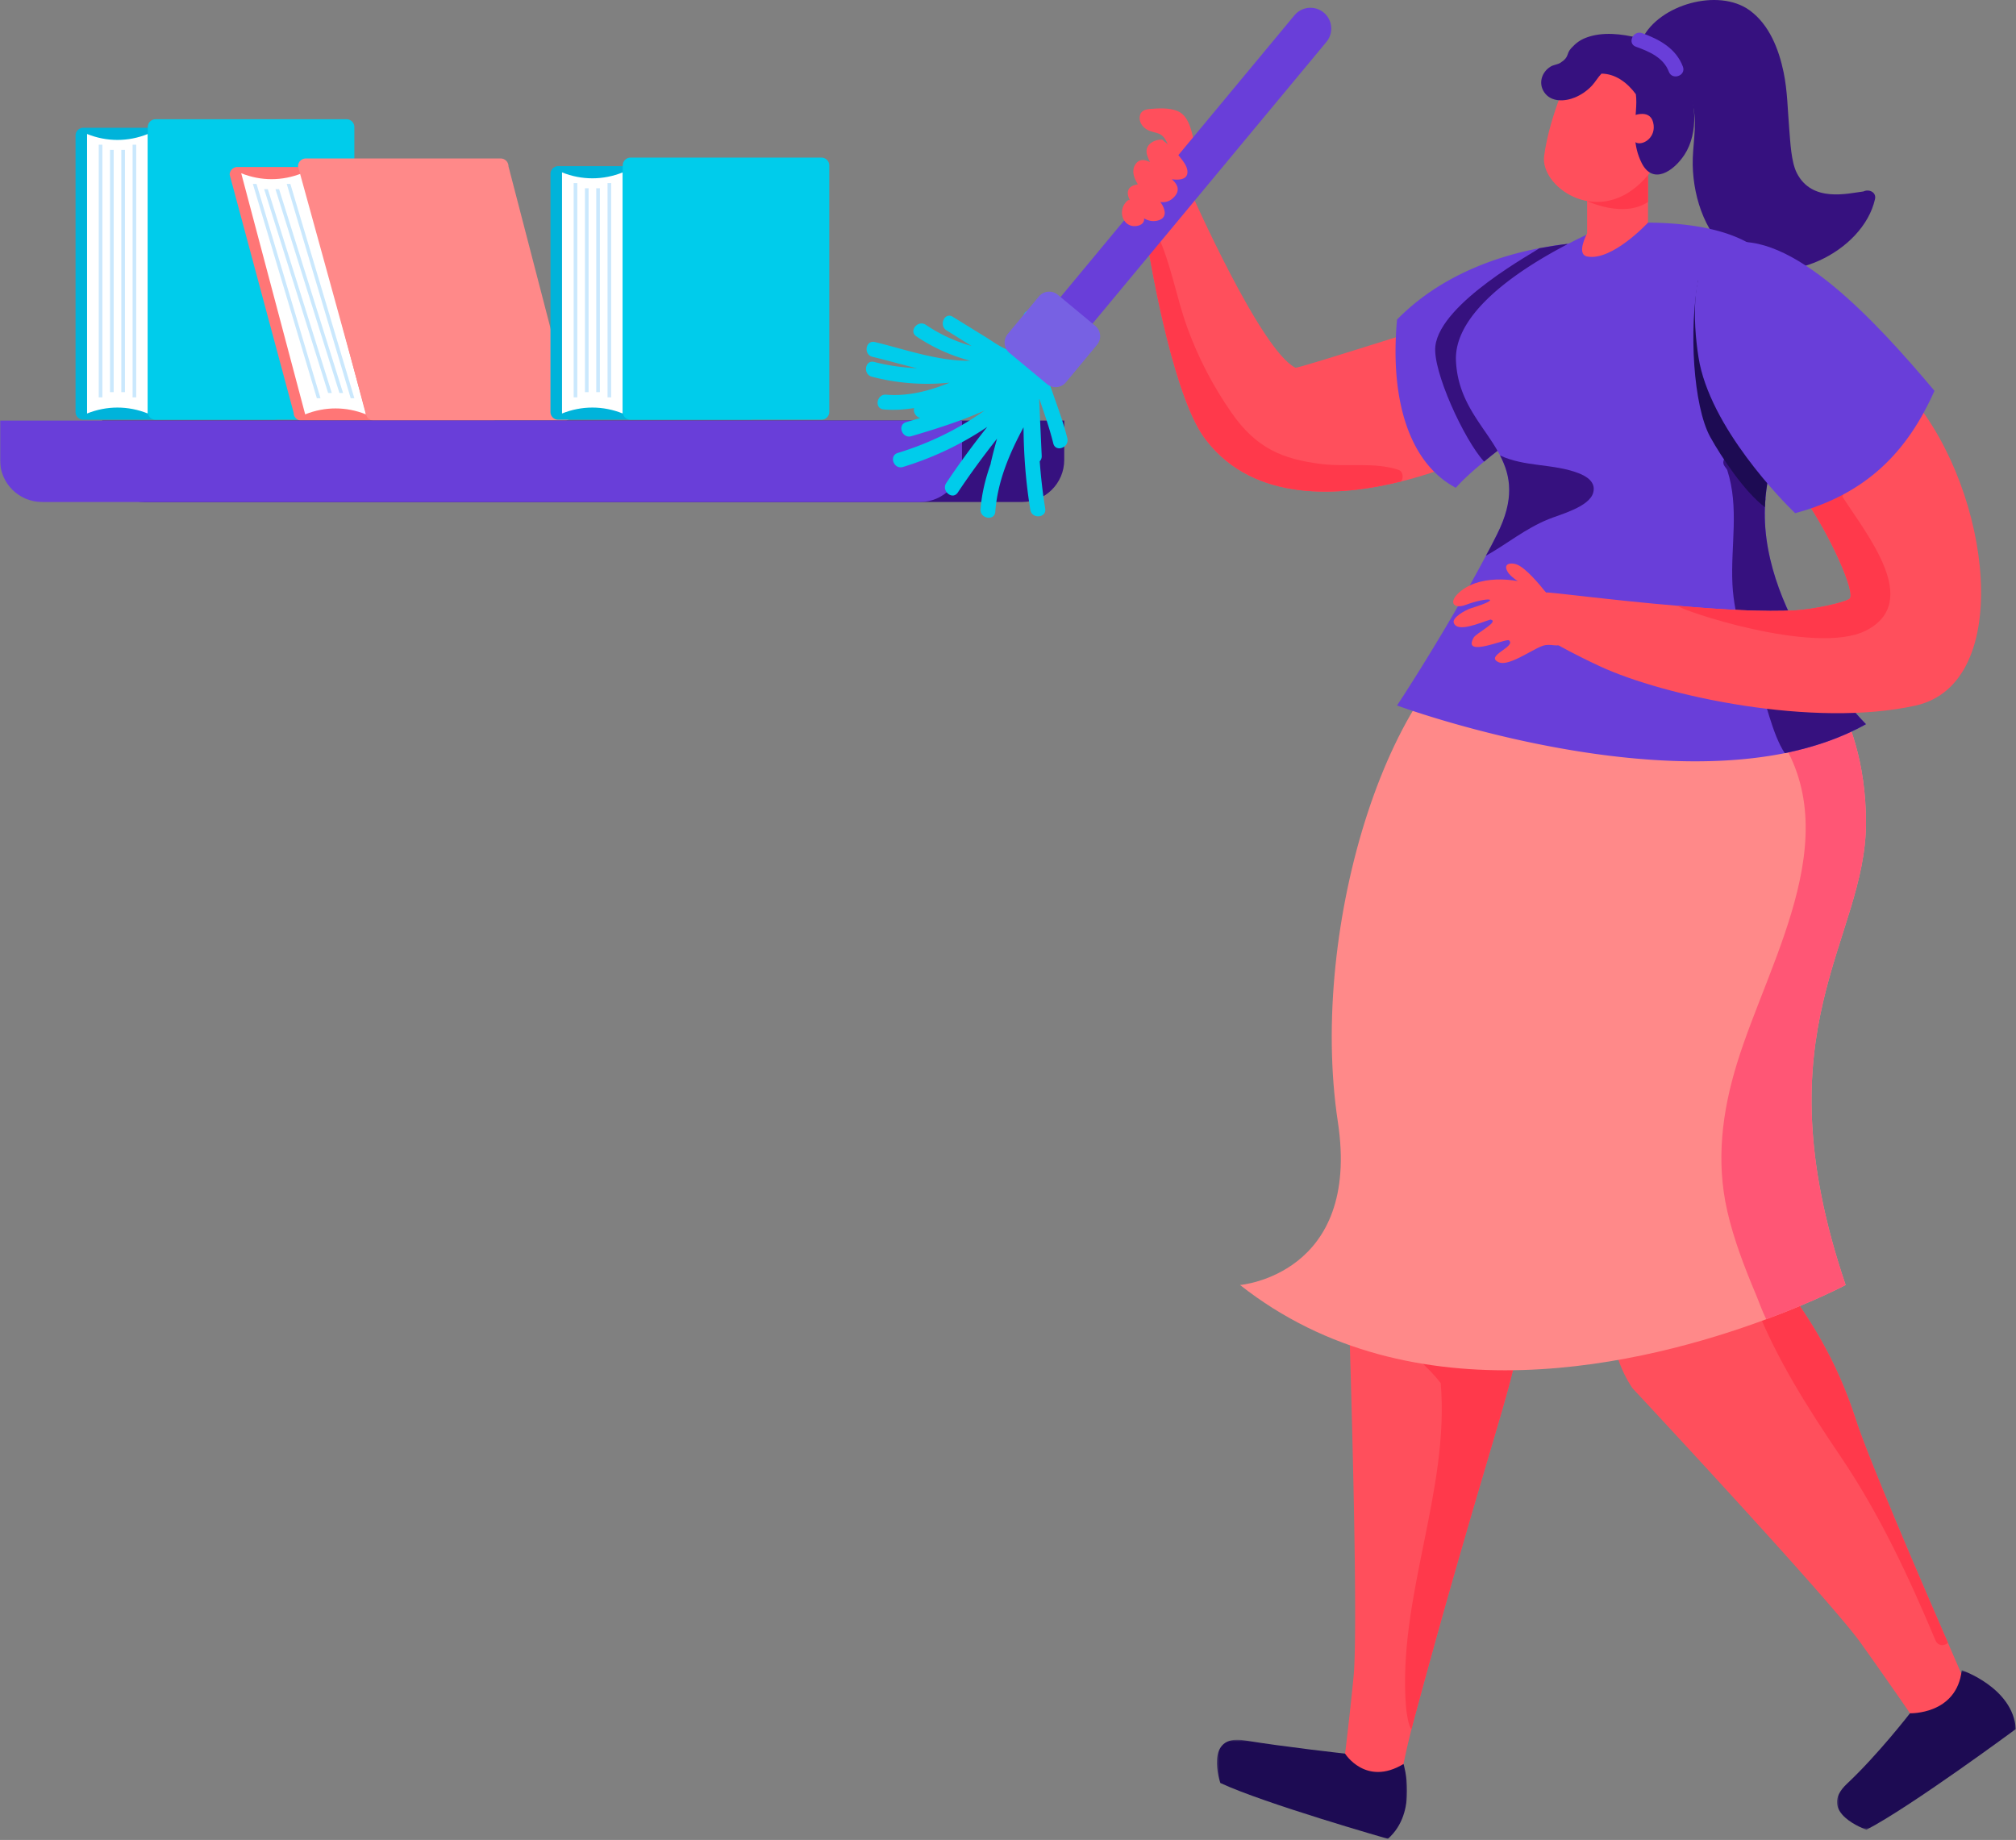 <svg width="963" height="879" viewBox="0 0 963 879" xmlns="http://www.w3.org/2000/svg" xmlns:xlink="http://www.w3.org/1999/xlink"><rect x="0" y="0" width="963" height="879" fill="#808080" stroke="none"/><defs><path id="a" d="M.488.434h85.438V76.64H.488z"/><path id="c" d="M.3.653h90.862V48H.3z"/><path id="e" d="M0 878.471h962.926V0H0z"/></defs><g fill="none" fill-rule="evenodd"><path d="m944.838 817.744-24.282 12.64s-16.929-24.786-31.787-45.572-108.997-121.644-108.997-121.644c-30.358-45.356 11.571-127.282 11.571-127.282l69.566 22.859s-16.21 43.994-14.857 45.927a991 991 0 0 0 7.29 10.141c10.643 14.789 23.785 34.145 33.286 63.784 5.644 17.432 28.502 70.927 43.855 106.215a6662 6662 0 0 0 14.355 32.932m-208.14-275.642s-6.571 76.569-11 95.068c-.572 2.287-.928 4.855-1.144 7.645 0 .286-.07.642-.14.998-2.001 16.504-19.433 65.499-49.358 177.07-.286 1.075-.572 2.143-.788 3.147-5.497 21.352-7.213 36.85-7.213 36.85l-26.213-11.64s3.215-24.638 5.712-50.071c2.505-25.424-1.924-163.288-1.924-163.288 7.065-54.066 54.708-158.782 54.708-158.782z" fill="#FF4F5C"/><g transform="translate(877 797.471)"><mask id="b" fill="#fff"><use xlink:href="#a"/></mask><path d="M60.088.434s24.54 8.357 25.838 28.11c0 0-50.336 37.222-71.346 48.097 0 0-24.044-8.161-9.319-21.96 14.725-13.803 30.106-33.67 30.106-33.67s22.308.76 24.721-20.577" fill="#1D0B53" mask="url(#b)"/></g><g transform="translate(581 830.471)"><mask id="d" fill="#fff"><use xlink:href="#c"/></mask><path d="M89.431 12.237S96.532 35.18 81.967 48c0 0-59.019-16.86-80.029-26.68 0 0-8.036-23.564 11.496-20.369 19.524 3.187 48.067 6.334 48.067 6.334s9.906 15.834 27.93 4.952" fill="#1D0B53" mask="url(#d)"/></g><path d="M886.628 678.597c-9.5-29.639-22.643-48.995-33.287-63.783-3.432-.433-7.143 0-11.147 1.569-2.21-.928-5.14.642-4.994 3.216-.363 1.214.14 2.573 1.144 3.501 10.351 26.214 25.14 49.498 40.925 72.782 18.645 27.644 32.36 57.073 45.284 87.786 1.144 2.79 4.29 2.79 5.93 1.144-15.353-35.288-38.21-88.783-43.855-106.215m-198.005-43.568c-2.853-.72-4.568 2.288-3.996 4.715.858 3.069 1.43 6.139 2.002 9.215-4.647-4.863-9.934-9.577-15.932-14.147-3.571-2.783-8.211 2.714-4.57 5.504 8.002 6.139 16.003 12.569 22.07 20.424 4.36 51.577-20.716 102.574-16.573 154.785.147 2.072 1.215 9.648 2.645 10.505.215-1.004.5-2.071.788-3.146 29.924-111.572 47.356-160.567 49.358-177.071-10.143-6.711-25.355-8.287-35.792-10.784" fill="#FF394B"/><path d="M704.485 217.722c-.928.572-15.57 7.429-35.212 12.291-29.36 7.282-69.93 10.143-92.934-19.503-14.78-18.143-25.927-78.286-29.283-100.858-.858-5.427-1.213-8.712-1.074-8.643 4.786 1.933 22.286-10.498 22.286-10.498.929 1.925 33.93 76.925 50.503 85.143 1.354.641 81.215-25.573 85.714-25.573 43.359.356 11.572 60.854 0 67.641" fill="#FF4F5C"/><path d="M667.983 224.44c-11.712-3.788-24.072-1.283-36.286-2.714-19.567-2.288-31.927-8.001-43.43-24.574-8.782-12.57-15.925-26.283-21.141-40.71-5.282-14.577-7.64-30-14.141-44.147-.787-1.715-2.357-2.281-3.787-2.141-.642-.356-1.354-.502-2.142-.502 3.356 22.572 14.503 82.715 29.283 100.858 23.005 29.646 63.575 26.785 92.934 19.503 1.283-1.646.998-4.792-1.29-5.573" fill="#FF394B"/><path d="M549.198 52.07c3.99-.356 9.222-.642 13.072.893 2.74 1.094 4.465 3.327 5.727 6.285 2.574 5.984 5.922 24.749 1.912 36.934-1.891-4.924-7.262-14.955-9.878-20.758-.886-1.967-1.276-4.137-2.065-6.132-2.762-6.961-5.615-5.085-9.78-7.212-1.938-.991-3.926-3.19-3.808-5.881.14-3.208 2.504-3.92 4.82-4.13" fill="#FF4F5C"/><path d="M890.165 91.46c-7.491.92-24.623 5.49-31.877-8.83-2.714-5.359-3.077-14.762-3.614-21.109-.76-9.019-.837-18.143-2.693-27.037-2.28-10.965-6.815-22.733-16.238-29.562-14.934-10.812-43.234-2.692-51.2 13.476-.803 1.633-.266 3.09.78 4.026.134.278.225.564.468.85 9.097 10.665 19.665 10.994 23.139 28.321 1.785 8.915-.552 18.268-.357 27.266.35 16.463 6.6 34.717 20.703 44.462 22.615 15.612 60.736-2.88 66.379-28.229.732-3.314-2.951-4.905-5.49-3.635" fill="#36117F"/><path d="M881.627 613.886s-14.501 7.715-37.933 16.357c-57.498 21.359-168.714 48.787-251.353-16.357 0 0 57.853-4.785 46.716-78-14.217-93.646 25.423-220.145 80.356-239.069 54.994-19.001 126.64 0 126.64 0s15.576 9.423 28.43 31.068c9.07 15.283 16.854 36.712 16.854 65.145 0 56.423-51.353 98.213-9.71 220.856" fill="#FF8989"/><path d="M891.336 393.03c0-28.433-7.784-49.861-16.853-65.145-9.075 2.002-18.073 5.713-26.144 9.57-1.074.504-1.646 1.285-1.932 2.22-2.14.64-3.64 2.999-1.855 5.14 41.14 49.784 1.004 111.859-14.788 163.072-7.143 23.138-10.142 46.645-4.708 70.57 3.138 13.715 8.21 26.856 13.636 39.789 1.507 3.57 3.006 7.994 5.001 11.998 23.432-8.643 37.933-16.358 37.933-16.358-41.643-122.642 9.71-164.432 9.71-220.856" fill="#FF5675"/><path d="M749.198 180.383c-1.5 10.288-17.927 22.355-33.356 34.57-2.358 1.863-4.715 3.718-6.934 5.574-5.141 4.212-9.856 8.432-13.498 12.5-21.93-11.573-31.641-41.428-28.068-80.358 19.85-20.284 46.784-30.573 71.498-34.71 3.355-.648 6.57-1.074 9.787-1.43a159 159 0 0 1 22.857-.927c26.068.781-20.361 51.5-22.286 64.781" fill="#693ED9"/><path d="M747.838 119.954c-2.567 2.288-5.142 4.716-7.716 7.143-21.853 24.072-41.496 56.431-24.28 87.856-2.358 1.862-4.716 3.718-6.935 5.573-9.639-10.568-24.693-43.464-23.263-55.176 2.428-20.933 48.278-45.327 49.631-46.756 3.355-.642 10.134-1.709 13.351-2.065.502 1.068.356 2.358-.788 3.425" fill="#36117F"/><path d="M891.336 345.96c-11.71 6.57-24.923 11-38.783 13.852-80.288 16.071-185.212-22.782-185.212-22.782s23.067-34.856 42.424-71.506c1.863-3.354 3.572-6.71 5.288-10.14 8.503-16.855 6.64-27.93 1.5-37.787-6.997-13.568-20.215-24.714-21.073-45.355-1.43-35.644 74.504-65.429 74.504-65.429 113.854-6.788 86.928 60.002 76.068 114.07-.997 4.93-1.856 9.716-2.428 14.361-.14.998-.216 2.072-.286 3.07a77 77 0 0 0-.286 3.997c-2.07 53.215 48.284 103.648 48.284 103.648" fill="#693ED9"/><path d="M843.052 242.31c.07-1.353.146-2.636.286-3.996-4.213-6.641-8.712-13.22-13.497-19.503-2.79-3.642-8.72.432-5.929 4.073.425.502.781 1.074 1.144 1.647 5.852 18.066 1.57 36.209 2.497 54.708.857 16.288 6.57 31.36 12.431 46.428 3.138 7.93 6.57 25.216 12.57 34.145 13.86-2.853 27.071-7.282 38.782-13.853 0 0-50.355-50.432-48.284-103.648" fill="#36117F"/><path d="M738.456 283.069s5.434 23.214 6.006 25.216c0 0 7.429 4.283 19.713 9.996 30.928 14.362 102.288 29.575 150.857 18.792 47.427-10.575 36.14-102.288-1.855-147.217-.076-.217-.286-.356-.433-.572-30.07-35.715-63.852 34.5-57.931 40.143 2.149 2.072 4.43 4.925 6.788 8.21 12.213 17.006 25.355 46.289 21.785 48.5-3.286 2.002-17.286 4.932-25.566 5.435-14.934.85-35.93-.363-56.215-2.15-31.717-2.635-61.503-6.71-63.15-6.353" fill="#FF4F5C"/><path d="M891.247 301.282c27.07-13.714.425-45.927-11.147-64 1.29-2.282-.21-6.068-3.572-5.358-.286.077-.641.147-.927.216-1.214-.215-2.498.14-3.425.859-3.72 1.066-7.43 2.573-10.575 4.638 12.213 17.006 25.355 46.29 21.785 48.5-3.286 2.002-17.286 4.931-25.566 5.435-14.934.85-35.93-.363-56.215-2.149-.858 1.43 65.422 24.072 89.642 11.858" fill="#FF394B"/><path d="M816.888 208.655c5.496 9.926 16.497 26.346 26.144 33.628.07-2.357.286-4.715.571-7.073.573-4.64 1.431-9.424 2.428-14.356-3.07-5.782-7.93-12.638-15.786-19.928-20.716-19.566-18.93-67.641-18.93-67.641-4.716 24.003-2.429 60.65 5.573 75.37" fill="#1D0B53"/><path d="M857.492 245.163c-5.462-5.225-40.89-40.994-46.156-74.49-2.393-15.24-5.26-49.958 13.707-54.353 30.385-7.03 70.988 37.074 99.009 70.375-12.863 28.997-32.43 49.281-66.56 58.468" fill="#693ED9"/><path d="M758.133 91.37v20.144s-5.412 9.933 0 11.021c11.907 2.38 29.088-16.19 29.088-16.19v-27.03z" fill="#FF4F5C"/><path d="M787.221 96.475V81.1s-14.802 14.133-29.088 14.94c0 0 17.216 8.358 29.088.434" fill="#FF394B"/><path d="M750.99 32.587s-10.713 21.73-13.393 41.964c-1.896 14.37 24.408 33.336 45.837 13.1 21.428-20.243 15.479-51.193 15.479-51.193z" fill="#FF4F5C"/><path d="M740.653 31.833c1.465-.913 3.369-.962 4.765-1.862 4.373-2.81 2.559-4.144 5.09-6.92 2.185-2.4 4.243-3.976 7.277-5.099 7.812-2.9 16.824-1.77 24.707.133 2.469.593 2.798 2.894 1.862 4.652 7.792 1.563 16.268 8.978 19.594 14.034 6.606 10.032 7.443 26.835.726 37.09-5.267 8.042-15.185 14.627-20.501 3.961-4.06-8.147-3.397-15.736-2.75-24.449.239-3.2.336-5.915-.005-8.363-4.22-5.755-9.961-9.793-16.413-9.835-1.626 1.625-3 4.066-4.521 5.691-2.281 2.435-5.022 4.374-8.104 5.657-4.773 1.996-11.392 2.414-14.7-2.399-2.97-4.332-1.233-9.682 2.973-12.29" fill="#36117F"/><path d="M779.34 55.578s8.62-4.019 10.336 2.901c1.723 6.92-4.575 11.015-7.903 9.752-3.328-1.269-4.443-9.752-2.434-12.653" fill="#FF4F5C"/><path d="M803.885 31.833c-3.243-8.643-11.195-13.044-19.462-16-4.297-1.536-7.316 4.937-2.978 6.493 6.32 2.26 13.184 5.176 15.715 11.921 1.62 4.304 8.35 1.898 6.725-2.414" fill="#693ED9"/><path d="M753.983 226.03c-12.144-4.646-25.502-2.86-37.431-8.433 5.142 9.857 7.004 20.933-1.5 37.787-1.715 3.43-3.423 6.787-5.287 10.14 10.29-5.781 18.716-12.924 29.933-17.493 5.427-2.218 19.573-5.86 21.358-12.716 1.354-5.002-3.146-7.785-7.073-9.285" fill="#36117F"/><path d="M734.298 280.104c-10.95-4.192-28.613-5.63-37.918 3.529-4.486 4.408-1.682 7.373 3.704 5.358 10.38-3.893 18.73-3.391 2.894 1.478-3.2.984-9.305 4.583-8.573 6.969 1.57 5.064 12.494.076 17.565-1.451 4.534.886-6.767 6.41-8.028 8.607-5.693 9.96 15.61.203 16.88 1.319 3.55 3.125-11.873 7.45-4.883 10.477 5.238 2.267 17.508-7.477 22.293-8.203 3.92-.586 7.004 1.702 9.606-2.093 5.803-8.474-8.915-24.22-13.54-25.99" fill="#FF4F5C"/><path d="M738.484 283.069c-2.832-3.53-9.828-12.131-14.342-13.54-2.47-.767-5.887-.32-4.304 3.02.963 2.03 3.174 3.747 4.974 4.967 1.632 1.102 3.068 2.77 4.757 3.725 1.729.976 9.284 2.295 8.915 1.828" fill="#FF4F5C"/><path d="M39.781 200.514h91.28a3.69 3.69 0 0 0 3.691-3.69V64.723a3.69 3.69 0 0 0-3.69-3.69h-91.28a3.69 3.69 0 0 0-3.69 3.69v132.101a3.687 3.687 0 0 0 3.69 3.69" fill="#00B3DA"/><path d="M41.595 197.542c9.41-3.78 19.594-3.78 29.004 0V64.012c-9.41 3.78-19.594 3.78-29.004 0z" fill="#FFF"/><path d="M74.337 200.514h91.19a3.74 3.74 0 0 0 3.74-3.739V60.698a3.74 3.74 0 0 0-3.74-3.739h-91.19a3.74 3.74 0 0 0-3.739 3.739v136.077a3.74 3.74 0 0 0 3.74 3.739" fill="#00CCEB"/><mask id="f" fill="#fff"><use xlink:href="#e"/></mask><path fill="#CAE8FD" mask="url(#f)" d="M63.337 189.821h1.737V69.125h-1.737zm-5.392-2.484h1.737V71.608h-1.737zm-5.392 0h1.737V71.608h-1.737zm-5.392 2.484h1.737V69.125h-1.737z"/><path d="M143.966 200.932h91.281a3.686 3.686 0 0 0 3.69-3.69l-30.56-113.77a3.69 3.69 0 0 0-3.69-3.69H113.4a3.686 3.686 0 0 0-3.684 3.69l30.56 113.77a3.69 3.69 0 0 0 3.69 3.69" fill="#FF7676" mask="url(#f)"/><path d="M145.78 197.953c9.417-3.78 19.594-3.78 29.01 0L144.226 82.761c-9.417 3.781-19.594 3.781-29.004 0z" fill="#FFF" mask="url(#f)"/><path d="M178.53 200.932h91.183a3.74 3.74 0 0 0 3.739-3.738L242.885 79.448a3.74 3.74 0 0 0-3.738-3.74h-93.053a3.74 3.74 0 0 0-3.74 3.74l32.437 117.746a3.74 3.74 0 0 0 3.739 3.738" fill="#FF8989" mask="url(#f)"/><path fill="#CAE8FD" mask="url(#f)" d="M167.53 190.239h1.736L138.7 87.875h-1.736zm-5.393-2.491h1.737l-30.567-97.39h-1.736zm-5.392 0h1.737l-30.566-97.39h-1.737zm-5.391 2.491h1.736L122.523 87.875h-1.736z"/><path d="M488.274 239.814H68.91c-11.092 0-20.083-8.984-20.083-20.075v-18.807h459.528v18.807c0 11.09-8.991 20.075-20.082 20.075" fill="#36117F" mask="url(#f)"/><path d="M439.447 239.814H20.075C8.99 239.814 0 230.83 0 219.739v-18.807h459.522v18.807c0 11.09-8.991 20.075-20.075 20.075" fill="#693ED9" mask="url(#f)"/><path d="M266.65 200.514h91.281a3.687 3.687 0 0 0 3.69-3.69V83.061a3.69 3.69 0 0 0-3.69-3.69h-91.28a3.693 3.693 0 0 0-3.698 3.69v113.763a3.69 3.69 0 0 0 3.697 3.69" fill="#00B3DA" mask="url(#f)"/><path d="M268.464 197.542c9.41-3.78 19.587-3.78 29.004 0V82.35c-9.417 3.78-19.594 3.78-29.004 0z" fill="#FFF" mask="url(#f)"/><path d="M301.207 200.514h91.182a3.74 3.74 0 0 0 3.74-3.739V79.036a3.74 3.74 0 0 0-3.74-3.739h-91.182a3.74 3.74 0 0 0-3.739 3.739v117.739a3.74 3.74 0 0 0 3.739 3.739" fill="#00CCEB" mask="url(#f)"/><path fill="#CAE8FD" mask="url(#f)" d="M290.207 189.821h1.737V87.456h-1.737zm-5.393-2.484h1.737V89.939h-1.737zm-5.392 0h1.737V89.939h-1.737zm-5.392 2.484h1.737V87.456h-1.737z"/><path d="M499.282 242.924c-1.234-7.505-2.06-15.024-2.63-22.537.608-.635.997-1.5.949-2.616-.405-8.9-.81-17.794-1.2-26.688q-.01-.147-.008-.286.046-.092.099-.175c2.393 6.99 4.854 13.98 6.634 21.192 1.094 4.464 7.798 1.974 6.71-2.442-2.323-9.458-6.097-18.673-9.146-28.027 1.348-1.423 2.666-2.88 4.04-4.282 1.33-1.36 1.13-2.91.25-4.06.818-1.026 1.697-1.988 2.49-3.042 2.722-3.585-2.524-8.043-5.342-4.694 1.409-2.344-.95-5.65-3.746-5.245-.502-.879-1.354-1.473-2.33-1.696-.112-1.946-.264-3.885-.146-5.873.272-4.54-6.773-5.76-7.046-1.165-.28 4.604.07 9.061.712 13.448-.015 0-.028.014-.034.022-.943-.356-2.024-.363-3.106.3a712 712 0 0 1-3.94 2.413c-4.053-1.15-8.057-4.206-11.21-6.159l-16.176-9.982c-3.9-2.407-6.808 4.122-2.936 6.515 3.969 2.448 7.917 4.96 11.893 7.442a75.1 75.1 0 0 1-21.785-10.092c-3.773-2.554-8.37 2.915-4.561 5.49 8.043 5.44 16.692 9.256 25.71 11.655-15.192.307-31.982-5.699-45.493-8.929-4.47-1.067-5.63 5.986-1.165 7.052 6.648 1.591 13.874 3.684 21.269 5.47-6.81-.357-13.631-1.236-20.411-3.014-4.437-1.165-5.587 5.887-1.165 7.045 12.353 3.243 24.875 4.088 37.158 2.846-9.863 4.032-20.103 6.606-30.335 5.741-4.55-.384-5.763 6.661-1.166 7.045 4.883.412 9.725.104 14.53-.649-.51 1.925.81 4.373 3.049 4.688a895 895 0 0 1-6.822 2.037c-4.423 1.304-1.947 8.008 2.448 6.717 11.978-3.529 23.807-7.262 34.954-12.263-12.402 8.803-26.2 15.618-41.4 20.25-4.41 1.34-1.94 8.05 2.449 6.71 14.586-4.45 28.034-10.909 40.255-19.134-6.85 8.643-13.406 17.53-19.56 26.78-2.524 3.78 2.946 8.383 5.497 4.561 5.909-8.88 12.2-17.418 18.758-25.739a225 225 0 0 0-3.02 11.683c-.022.105.013.182 0 .28-2.484 6.97-4.297 14.16-4.87 21.763-.341 4.548 6.704 5.762 7.045 1.165 1.103-14.607 6.725-27.693 13.484-40.31.105 13.162 1.089 26.317 3.258 39.445.746 4.52 7.86 3.885 7.108-.656" fill="#00CCEB" mask="url(#f)"/><path d="m514.153 163.913-15.29-12.695L618.326 7.308c3.509-4.228 9.772-4.806 13.999-1.298 4.22 3.502 4.8 9.765 1.298 13.993z" fill="#693ED9" mask="url(#f)"/><path d="m500.126 183.48-17.92-14.872a6.42 6.42 0 0 1-.838-9.04l14.872-17.92a6.42 6.42 0 0 1 9.04-.837l17.92 14.872a6.42 6.42 0 0 1 .837 9.04l-14.872 17.92a6.42 6.42 0 0 1-9.04.837" fill="#7761E3" mask="url(#f)"/><path d="M538.686 95.77c.272-.223.635-.265.99-.187-.704-1.494-1.283-3.203-.712-4.723.741-1.967 2.812-2.42 4.374-2.79.071-.021.14-.007.217-.007-1.932-3-3.119-6.536-1.249-9.466 1.772-2.77 4.422-2.47 7.059-1.143a18 18 0 0 1-1.458-3.551c-1.331-4.723 3.32-7.2 6.829-7.2.573 0 .97.329 1.144.733.113.042.223.084.314.154 2.574 1.98 4.918 4.234 6.975 6.877 1.416 1.822 3.663 4.339 4.004 6.942.6 4.63-4.261 4.708-7.422 4.219 2.477 2.184 4.249 4.995 1.249 8.336-2.05 2.288-4.443 2.888-6.758 2.525.997 1.318 1.763 2.762 2.05 4.367.718 4.088-3.718 5.057-6.348 4.694-1.255-.167-2.393-.614-3.446-1.227.049.293.056.593 0 .906-.488 2.596-3.92 3.027-5.664 2.707-5.204-.983-6.794-8.273-2.148-12.165" fill="#FF4F5C" mask="url(#f)"/></g></svg>